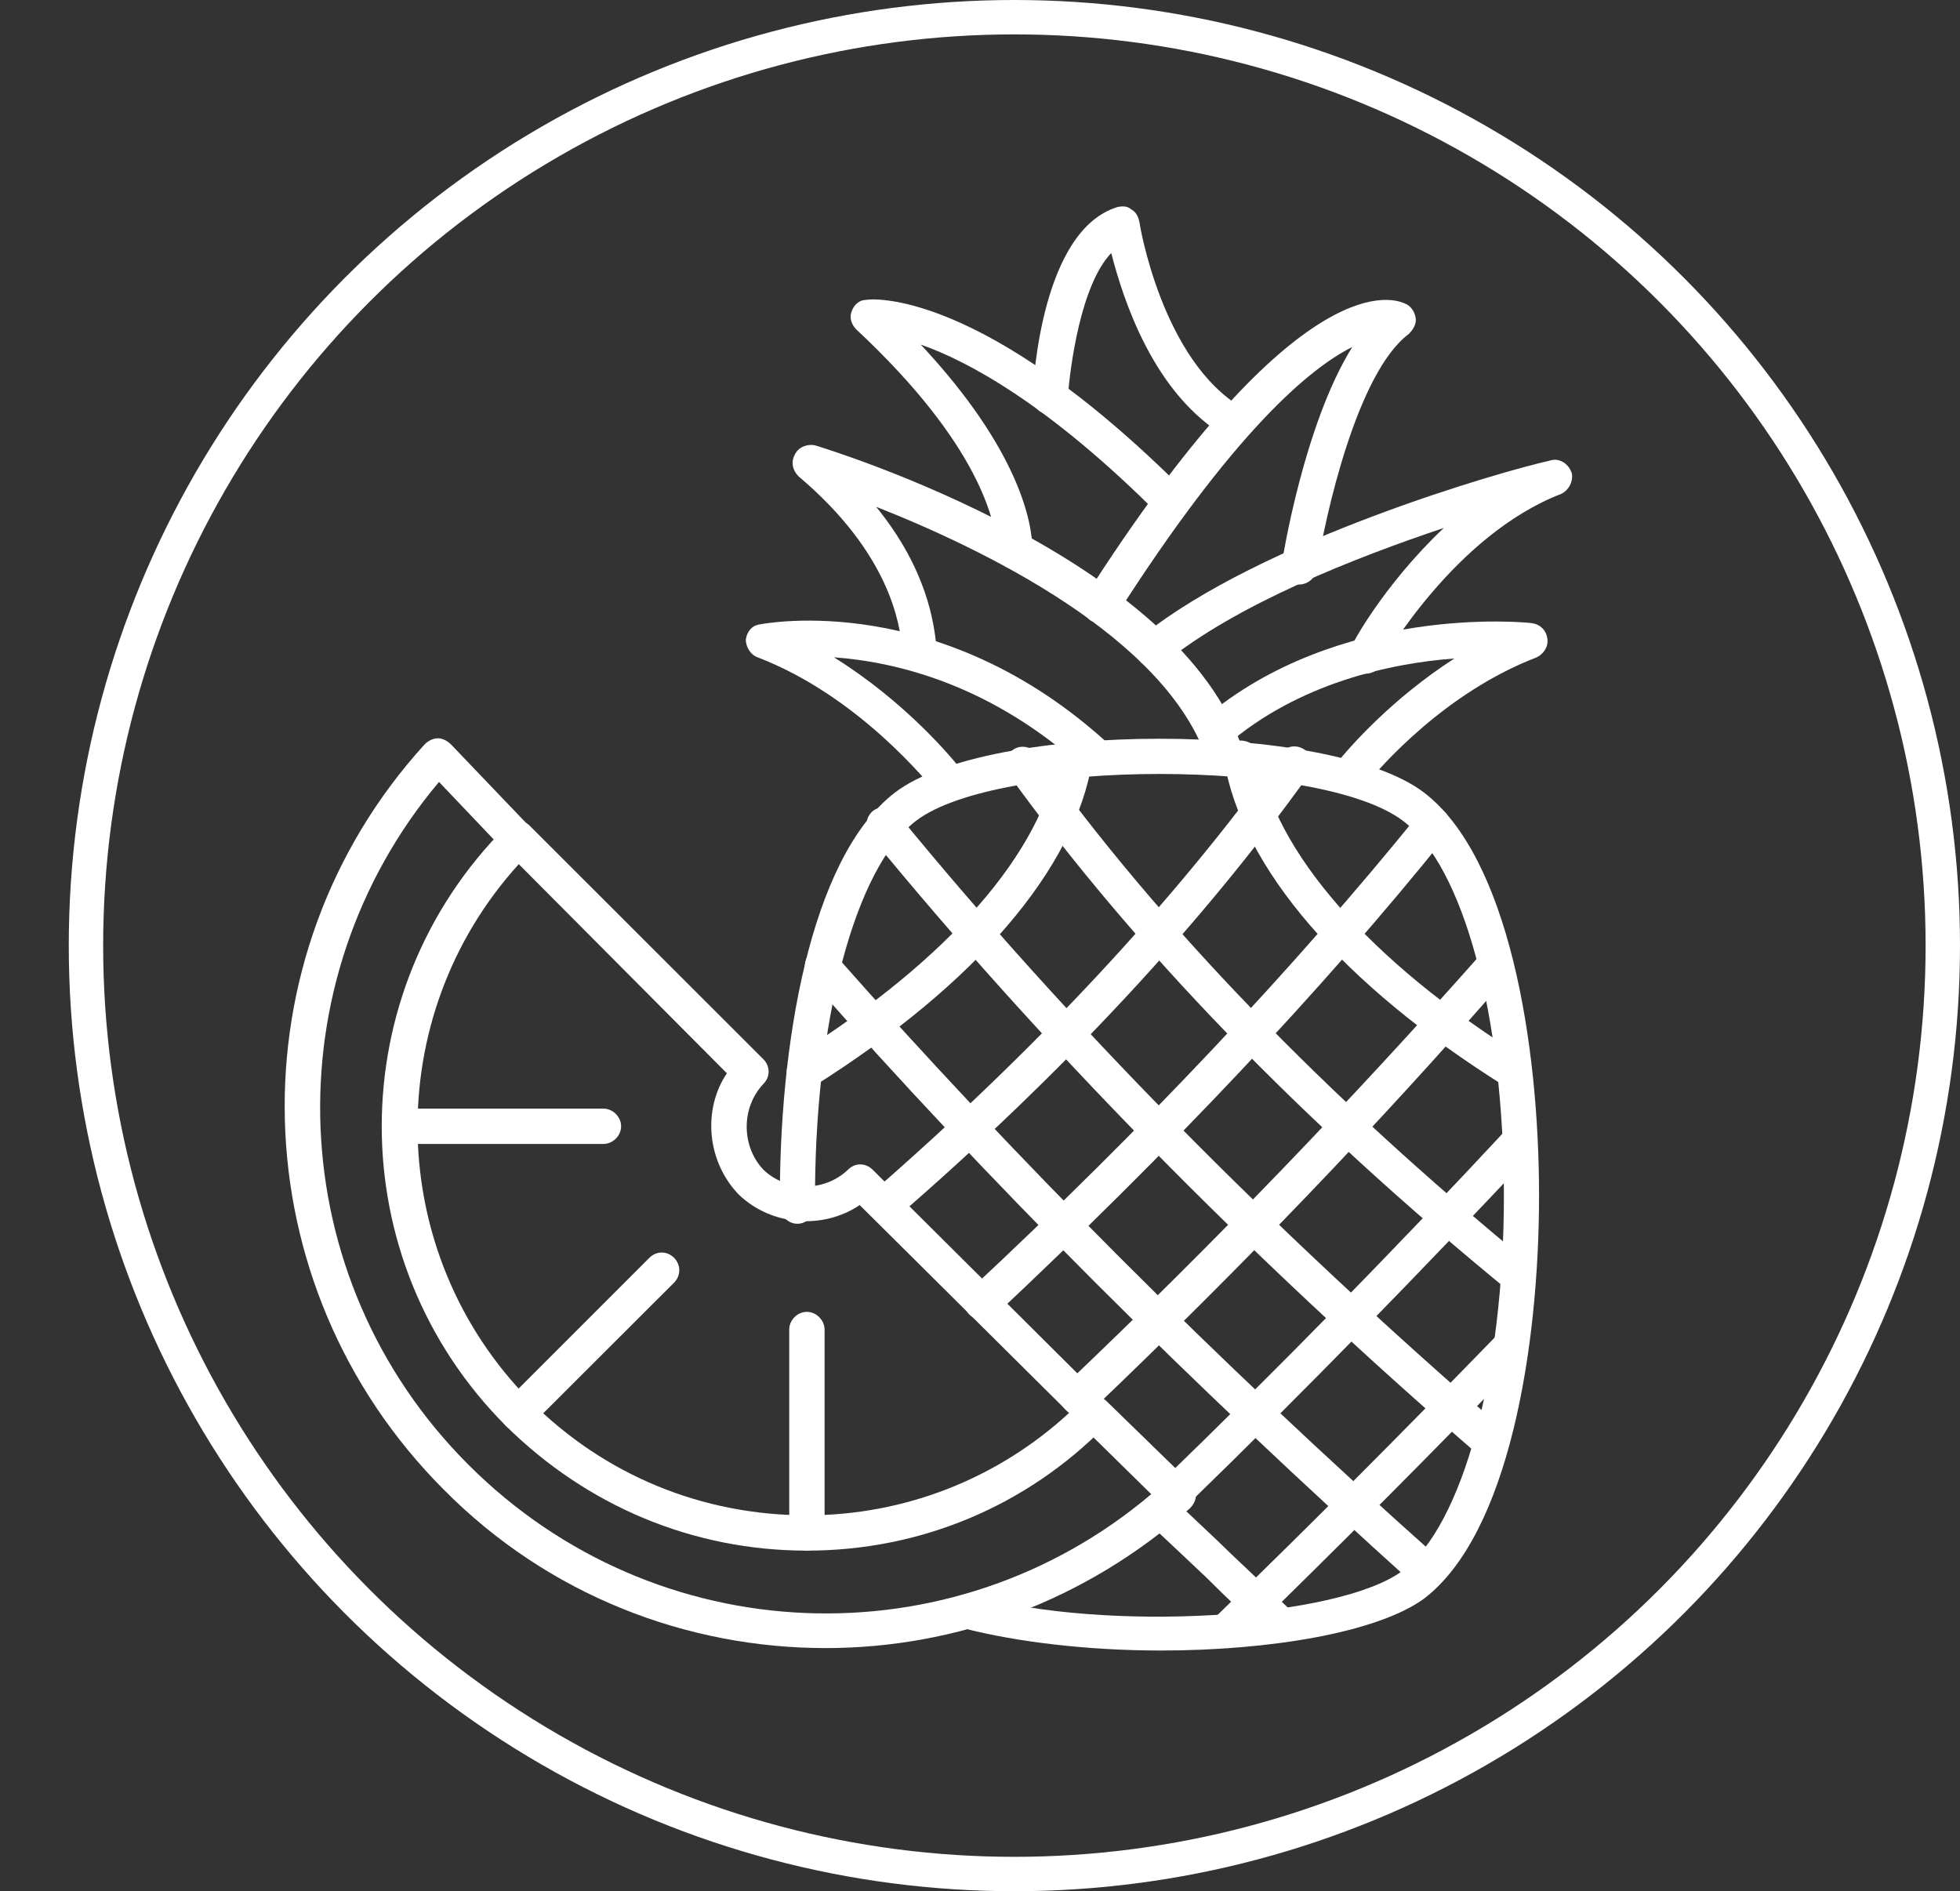 <svg xmlns="http://www.w3.org/2000/svg" width="57" height="55" viewBox="0 0 57 55" fill="none"><rect x="0" y="0" width="57" height="55" fill="#333333" stroke="none"/><circle cx="29.5" cy="27.5" r="27" stroke="white"></circle><path fill-rule="evenodd" clip-rule="evenodd" d="M27.635 23.254C27.499 23.254 27.328 23.183 27.227 23.047C26.985 22.77 24.966 20.242 22.031 19.115C21.825 19.044 21.689 18.808 21.689 18.601C21.724 18.365 21.86 18.194 22.096 18.158C22.303 18.123 27.363 17.166 32.246 21.642C32.453 21.848 32.488 22.155 32.282 22.362C32.081 22.569 31.768 22.604 31.567 22.398C28.833 19.9 26.064 19.25 24.251 19.115C26.336 20.414 27.706 22.055 28.012 22.462C28.184 22.705 28.148 23.012 27.906 23.183C27.877 23.218 27.735 23.254 27.635 23.254Z" fill="white"></path><path fill-rule="evenodd" clip-rule="evenodd" d="M39.219 23.047C39.119 23.047 38.983 23.012 38.912 22.941C38.712 22.77 38.676 22.433 38.847 22.227C39.255 21.713 40.489 20.313 42.296 19.15C40.453 19.286 37.755 19.865 35.665 21.677C35.464 21.849 35.122 21.849 34.95 21.612C34.779 21.406 34.779 21.063 35.015 20.892C38.912 17.58 44.315 18.087 44.557 18.123C44.793 18.158 44.965 18.329 45 18.566C45.035 18.808 44.894 19.014 44.693 19.115C42.024 20.142 40.182 22.262 39.668 22.876C39.532 23.012 39.361 23.047 39.219 23.047Z" fill="white"></path><path fill-rule="evenodd" clip-rule="evenodd" d="M39.698 19.593C39.426 19.593 39.19 19.357 39.19 19.079C39.19 18.878 40.247 16.995 41.989 15.354C39.426 16.21 35.942 17.579 33.858 19.286C33.651 19.457 33.309 19.422 33.138 19.215C32.966 19.014 33.002 18.672 33.209 18.501C36.692 15.696 43.766 13.682 45.035 13.405C45.136 13.37 45.207 13.37 45.207 13.37C45.443 13.37 45.65 13.541 45.714 13.783C45.75 14.019 45.614 14.261 45.407 14.361C42.296 15.56 40.247 19.15 40.146 19.321C40.111 19.457 39.94 19.593 39.698 19.593Z" fill="white"></path><path fill-rule="evenodd" clip-rule="evenodd" d="M35.6 22.498C35.393 22.498 35.187 22.362 35.122 22.156C33.959 18.536 28.526 15.938 25.48 14.739C26.985 16.587 27.157 18.158 27.227 18.737C27.227 18.808 27.227 18.843 27.257 18.878C27.328 19.15 27.192 19.422 26.914 19.493C26.643 19.558 26.371 19.422 26.265 19.15C26.235 19.079 26.235 18.979 26.235 18.843C26.165 18.158 25.893 16.109 23.224 13.854C23.053 13.682 22.988 13.44 23.124 13.204C23.224 12.998 23.502 12.891 23.738 12.962C24.18 13.098 34.366 16.245 36.143 21.813C36.249 22.091 36.078 22.362 35.807 22.463C35.7 22.498 35.665 22.498 35.6 22.498Z" fill="white"></path><path fill-rule="evenodd" clip-rule="evenodd" d="M32.01 18.123C31.91 18.123 31.803 18.087 31.738 18.058C31.496 17.916 31.431 17.579 31.567 17.337C37.548 7.973 40.347 8.587 40.861 8.829C41.032 8.894 41.139 9.065 41.168 9.236C41.203 9.408 41.103 9.579 40.967 9.715C39.462 10.842 38.541 15.011 38.298 16.552C38.263 16.824 37.991 17.03 37.72 16.995C37.442 16.959 37.242 16.688 37.271 16.416C37.306 16.21 37.92 12.348 39.326 10.092C38.092 10.707 35.872 12.555 32.453 17.916C32.352 18.022 32.181 18.123 32.01 18.123Z" fill="white"></path><path fill-rule="evenodd" clip-rule="evenodd" d="M29.512 16.552C29.241 16.552 29.005 16.345 29.005 16.038C28.969 15.218 28.526 12.962 24.901 9.579C24.765 9.443 24.694 9.236 24.765 9.065C24.83 8.858 25.001 8.723 25.172 8.723C25.308 8.687 28.526 8.351 34.437 14.261C34.643 14.468 34.643 14.775 34.437 14.982C34.23 15.182 33.923 15.182 33.716 14.982C30.504 11.764 28.148 10.5 26.778 10.022C29.619 13.062 30.026 15.182 30.026 16.003C30.026 16.28 29.819 16.517 29.512 16.552Z" fill="white"></path><path fill-rule="evenodd" clip-rule="evenodd" d="M35.942 12.791C35.836 12.791 35.771 12.755 35.7 12.726C33.545 11.492 32.659 8.687 32.317 7.359C31.431 8.28 31.118 10.671 31.053 11.563C31.053 11.834 30.811 12.076 30.504 12.041C30.233 12.041 29.991 11.799 30.026 11.492C30.061 11.014 30.303 6.709 32.488 6.024C32.624 5.989 32.795 5.989 32.896 6.089C33.037 6.16 33.102 6.296 33.138 6.467C33.138 6.502 33.787 10.5 36.143 11.87C36.385 12.005 36.486 12.313 36.35 12.555C36.285 12.691 36.114 12.791 35.942 12.791Z" fill="white"></path><path fill-rule="evenodd" clip-rule="evenodd" d="M33.752 48C31.668 48 29.583 47.758 28.013 47.351C27.735 47.28 27.564 47.008 27.67 46.736C27.735 46.459 28.013 46.288 28.284 46.394C32.146 47.486 38.948 47.073 40.796 45.674C42.538 44.339 43.736 39.964 43.736 34.768C43.736 29.572 42.573 25.197 40.796 23.868C38.405 22.055 29.034 22.055 26.643 23.868C24.865 25.232 23.667 29.713 23.702 35.075C23.702 35.352 23.466 35.589 23.189 35.589C22.917 35.589 22.681 35.352 22.681 35.075C22.645 30.499 23.531 24.96 26.029 23.047C28.762 20.963 38.676 20.963 41.41 23.047C43.872 24.925 44.758 30.328 44.758 34.768C44.758 39.214 43.872 44.617 41.41 46.494C40.04 47.486 36.899 48 33.752 48Z" fill="white"></path><path fill-rule="evenodd" clip-rule="evenodd" d="M44.043 31.662C43.937 31.662 43.872 31.627 43.766 31.591C39.019 28.615 36.114 25.232 35.6 22.12C35.564 21.849 35.736 21.577 36.007 21.541C36.285 21.506 36.556 21.677 36.592 21.955C37.035 24.754 39.839 27.966 44.28 30.735C44.522 30.871 44.587 31.213 44.451 31.455C44.386 31.591 44.215 31.662 44.043 31.662Z" fill="white"></path><path fill-rule="evenodd" clip-rule="evenodd" d="M44.179 37.643C44.073 37.643 43.937 37.608 43.872 37.537C37.82 32.583 32.967 27.558 29.341 22.534C29.176 22.291 29.241 21.984 29.448 21.813C29.684 21.642 29.991 21.713 30.162 21.919C33.717 26.873 38.505 31.833 44.451 36.716C44.658 36.888 44.693 37.23 44.522 37.437C44.451 37.572 44.315 37.643 44.179 37.643Z" fill="white"></path><path fill-rule="evenodd" clip-rule="evenodd" d="M43.359 42.462C43.258 42.462 43.117 42.426 43.016 42.326C36.179 36.409 30.233 30.328 25.308 24.311C25.137 24.104 25.172 23.762 25.379 23.59C25.586 23.419 25.928 23.455 26.094 23.661C30.983 29.643 36.899 35.659 43.701 41.54C43.908 41.712 43.937 42.048 43.766 42.255C43.63 42.391 43.494 42.462 43.359 42.462Z" fill="white"></path><path fill-rule="evenodd" clip-rule="evenodd" d="M41.481 46.223C41.339 46.223 41.239 46.187 41.138 46.087C34.643 40.241 28.691 34.325 23.531 28.444C23.36 28.243 23.36 27.901 23.566 27.73C23.773 27.558 24.115 27.558 24.287 27.765C29.447 33.611 35.328 39.521 41.817 45.296C42.024 45.502 42.059 45.809 41.853 46.016C41.788 46.152 41.617 46.223 41.481 46.223Z" fill="white"></path><path fill-rule="evenodd" clip-rule="evenodd" d="M37.241 47.758C37.105 47.758 36.999 47.722 36.899 47.622C36.285 47.043 35.665 46.459 35.086 45.88C34.507 45.331 33.958 44.817 33.38 44.274C33.173 44.068 33.173 43.761 33.38 43.554C33.58 43.347 33.887 43.347 34.094 43.554C34.643 44.103 35.222 44.617 35.771 45.16C36.385 45.744 36.999 46.323 37.613 46.902C37.82 47.108 37.82 47.415 37.613 47.622C37.513 47.722 37.377 47.758 37.241 47.758Z" fill="white"></path><path fill-rule="evenodd" clip-rule="evenodd" d="M23.395 31.662C23.224 31.662 23.052 31.591 22.952 31.42C22.816 31.184 22.881 30.871 23.123 30.705C27.599 27.901 30.303 24.789 30.782 21.955C30.811 21.677 31.089 21.471 31.36 21.541C31.632 21.577 31.839 21.849 31.768 22.12C31.26 25.267 28.384 28.615 23.667 31.591C23.602 31.627 23.501 31.662 23.395 31.662Z" fill="white"></path><path fill-rule="evenodd" clip-rule="evenodd" d="M25.757 35.523C25.615 35.523 25.48 35.453 25.379 35.352C25.208 35.146 25.208 34.803 25.415 34.632C30.197 30.463 34.165 26.188 37.242 21.919C37.413 21.677 37.72 21.642 37.956 21.813C38.198 21.984 38.233 22.291 38.062 22.533C34.95 26.873 30.918 31.213 26.064 35.417C25.993 35.488 25.858 35.523 25.757 35.523Z" fill="white"></path><path fill-rule="evenodd" clip-rule="evenodd" d="M28.556 38.393C28.42 38.393 28.284 38.322 28.184 38.222C27.977 38.015 28.012 37.673 28.213 37.508C33.273 32.79 37.649 28.137 41.274 23.661C41.445 23.455 41.788 23.419 41.989 23.59C42.195 23.762 42.231 24.104 42.059 24.311C38.434 28.822 33.994 33.504 28.933 38.257C28.833 38.358 28.692 38.393 28.556 38.393Z" fill="white"></path><path fill-rule="evenodd" clip-rule="evenodd" d="M31.361 41.162C31.225 41.162 31.089 41.092 30.983 40.991C30.782 40.785 30.811 40.477 30.983 40.271C35.328 36.138 39.361 31.934 43.052 27.765C43.223 27.558 43.565 27.523 43.766 27.73C43.973 27.901 44.008 28.243 43.802 28.444C40.147 32.648 36.078 36.888 31.738 41.027C31.632 41.127 31.496 41.162 31.361 41.162Z" fill="white"></path><path fill-rule="evenodd" clip-rule="evenodd" d="M34.195 43.932C34.059 43.932 33.923 43.861 33.823 43.761C33.616 43.554 33.616 43.247 33.823 43.04C37.206 39.763 40.554 36.344 43.801 32.855C44.008 32.648 44.315 32.648 44.522 32.819C44.723 33.026 44.723 33.333 44.557 33.54C41.31 36.994 37.956 40.442 34.537 43.761C34.437 43.861 34.301 43.932 34.195 43.932Z" fill="white"></path><path fill-rule="evenodd" clip-rule="evenodd" d="M35.7 47.929C35.565 47.929 35.429 47.864 35.328 47.758C35.122 47.551 35.122 47.244 35.328 47.043C38.298 44.168 40.967 41.469 43.494 38.871C43.701 38.665 44.008 38.665 44.215 38.871C44.416 39.078 44.416 39.385 44.215 39.592C41.682 42.219 39.019 44.888 36.043 47.793C35.978 47.864 35.836 47.929 35.7 47.929Z" fill="white"></path><path fill-rule="evenodd" clip-rule="evenodd" d="M23.466 45.095C20.147 45.095 17.071 43.796 14.715 41.469C9.897 36.651 9.897 28.857 14.715 24.039C14.922 23.832 15.258 23.832 15.43 24.039L22.202 30.806C22.403 31.012 22.403 31.32 22.202 31.52C21.553 32.205 21.553 33.333 22.202 34.018C22.881 34.667 23.98 34.667 24.659 34.018C24.865 33.811 25.172 33.811 25.379 34.018L32.145 40.749C32.352 40.956 32.352 41.263 32.145 41.469C29.855 43.796 26.778 45.095 23.466 45.095ZM15.087 25.131C11.054 29.572 11.161 36.445 15.43 40.749C17.585 42.904 20.425 44.068 23.466 44.068C26.3 44.068 29.004 43.011 31.089 41.092L25.001 35.045C23.944 35.76 22.438 35.659 21.482 34.738C20.561 33.782 20.425 32.276 21.139 31.213L15.087 25.131Z" fill="white"></path><path fill-rule="evenodd" clip-rule="evenodd" d="M23.466 45.095C23.188 45.095 22.952 44.853 22.952 44.581V38.665C22.952 38.393 23.188 38.151 23.466 38.151C23.738 38.151 23.98 38.393 23.98 38.665V44.581C23.98 44.853 23.738 45.095 23.466 45.095Z" fill="white"></path><path fill-rule="evenodd" clip-rule="evenodd" d="M15.087 41.605C14.951 41.605 14.816 41.57 14.715 41.469C14.509 41.263 14.509 40.956 14.715 40.749L18.884 36.58C19.091 36.374 19.398 36.374 19.604 36.58C19.805 36.787 19.805 37.094 19.604 37.301L15.43 41.469C15.365 41.57 15.229 41.605 15.087 41.605Z" fill="white"></path><path fill-rule="evenodd" clip-rule="evenodd" d="M17.549 33.268H11.639C11.361 33.268 11.125 33.026 11.125 32.754C11.125 32.483 11.361 32.241 11.639 32.241H17.549C17.827 32.241 18.063 32.483 18.063 32.754C18.063 33.026 17.827 33.268 17.549 33.268Z" fill="white"></path><path fill-rule="evenodd" clip-rule="evenodd" d="M24.009 47.929C19.976 47.929 15.944 46.394 12.903 43.318C6.957 37.366 6.715 27.83 12.354 21.642C12.46 21.541 12.596 21.471 12.732 21.471C12.867 21.471 13.003 21.541 13.109 21.642L15.43 24.069C15.637 24.275 15.637 24.582 15.43 24.789C15.229 24.996 14.916 24.996 14.716 24.789L12.767 22.74C7.878 28.55 8.185 37.165 13.623 42.597C19.055 48.035 27.67 48.372 33.48 43.453L31.461 41.469C31.26 41.263 31.26 40.956 31.461 40.749C31.668 40.548 31.975 40.548 32.181 40.749L34.608 43.111C34.708 43.211 34.779 43.347 34.779 43.489C34.779 43.625 34.708 43.76 34.608 43.861C31.567 46.565 27.806 47.929 24.009 47.929Z" fill="white"></path></svg>